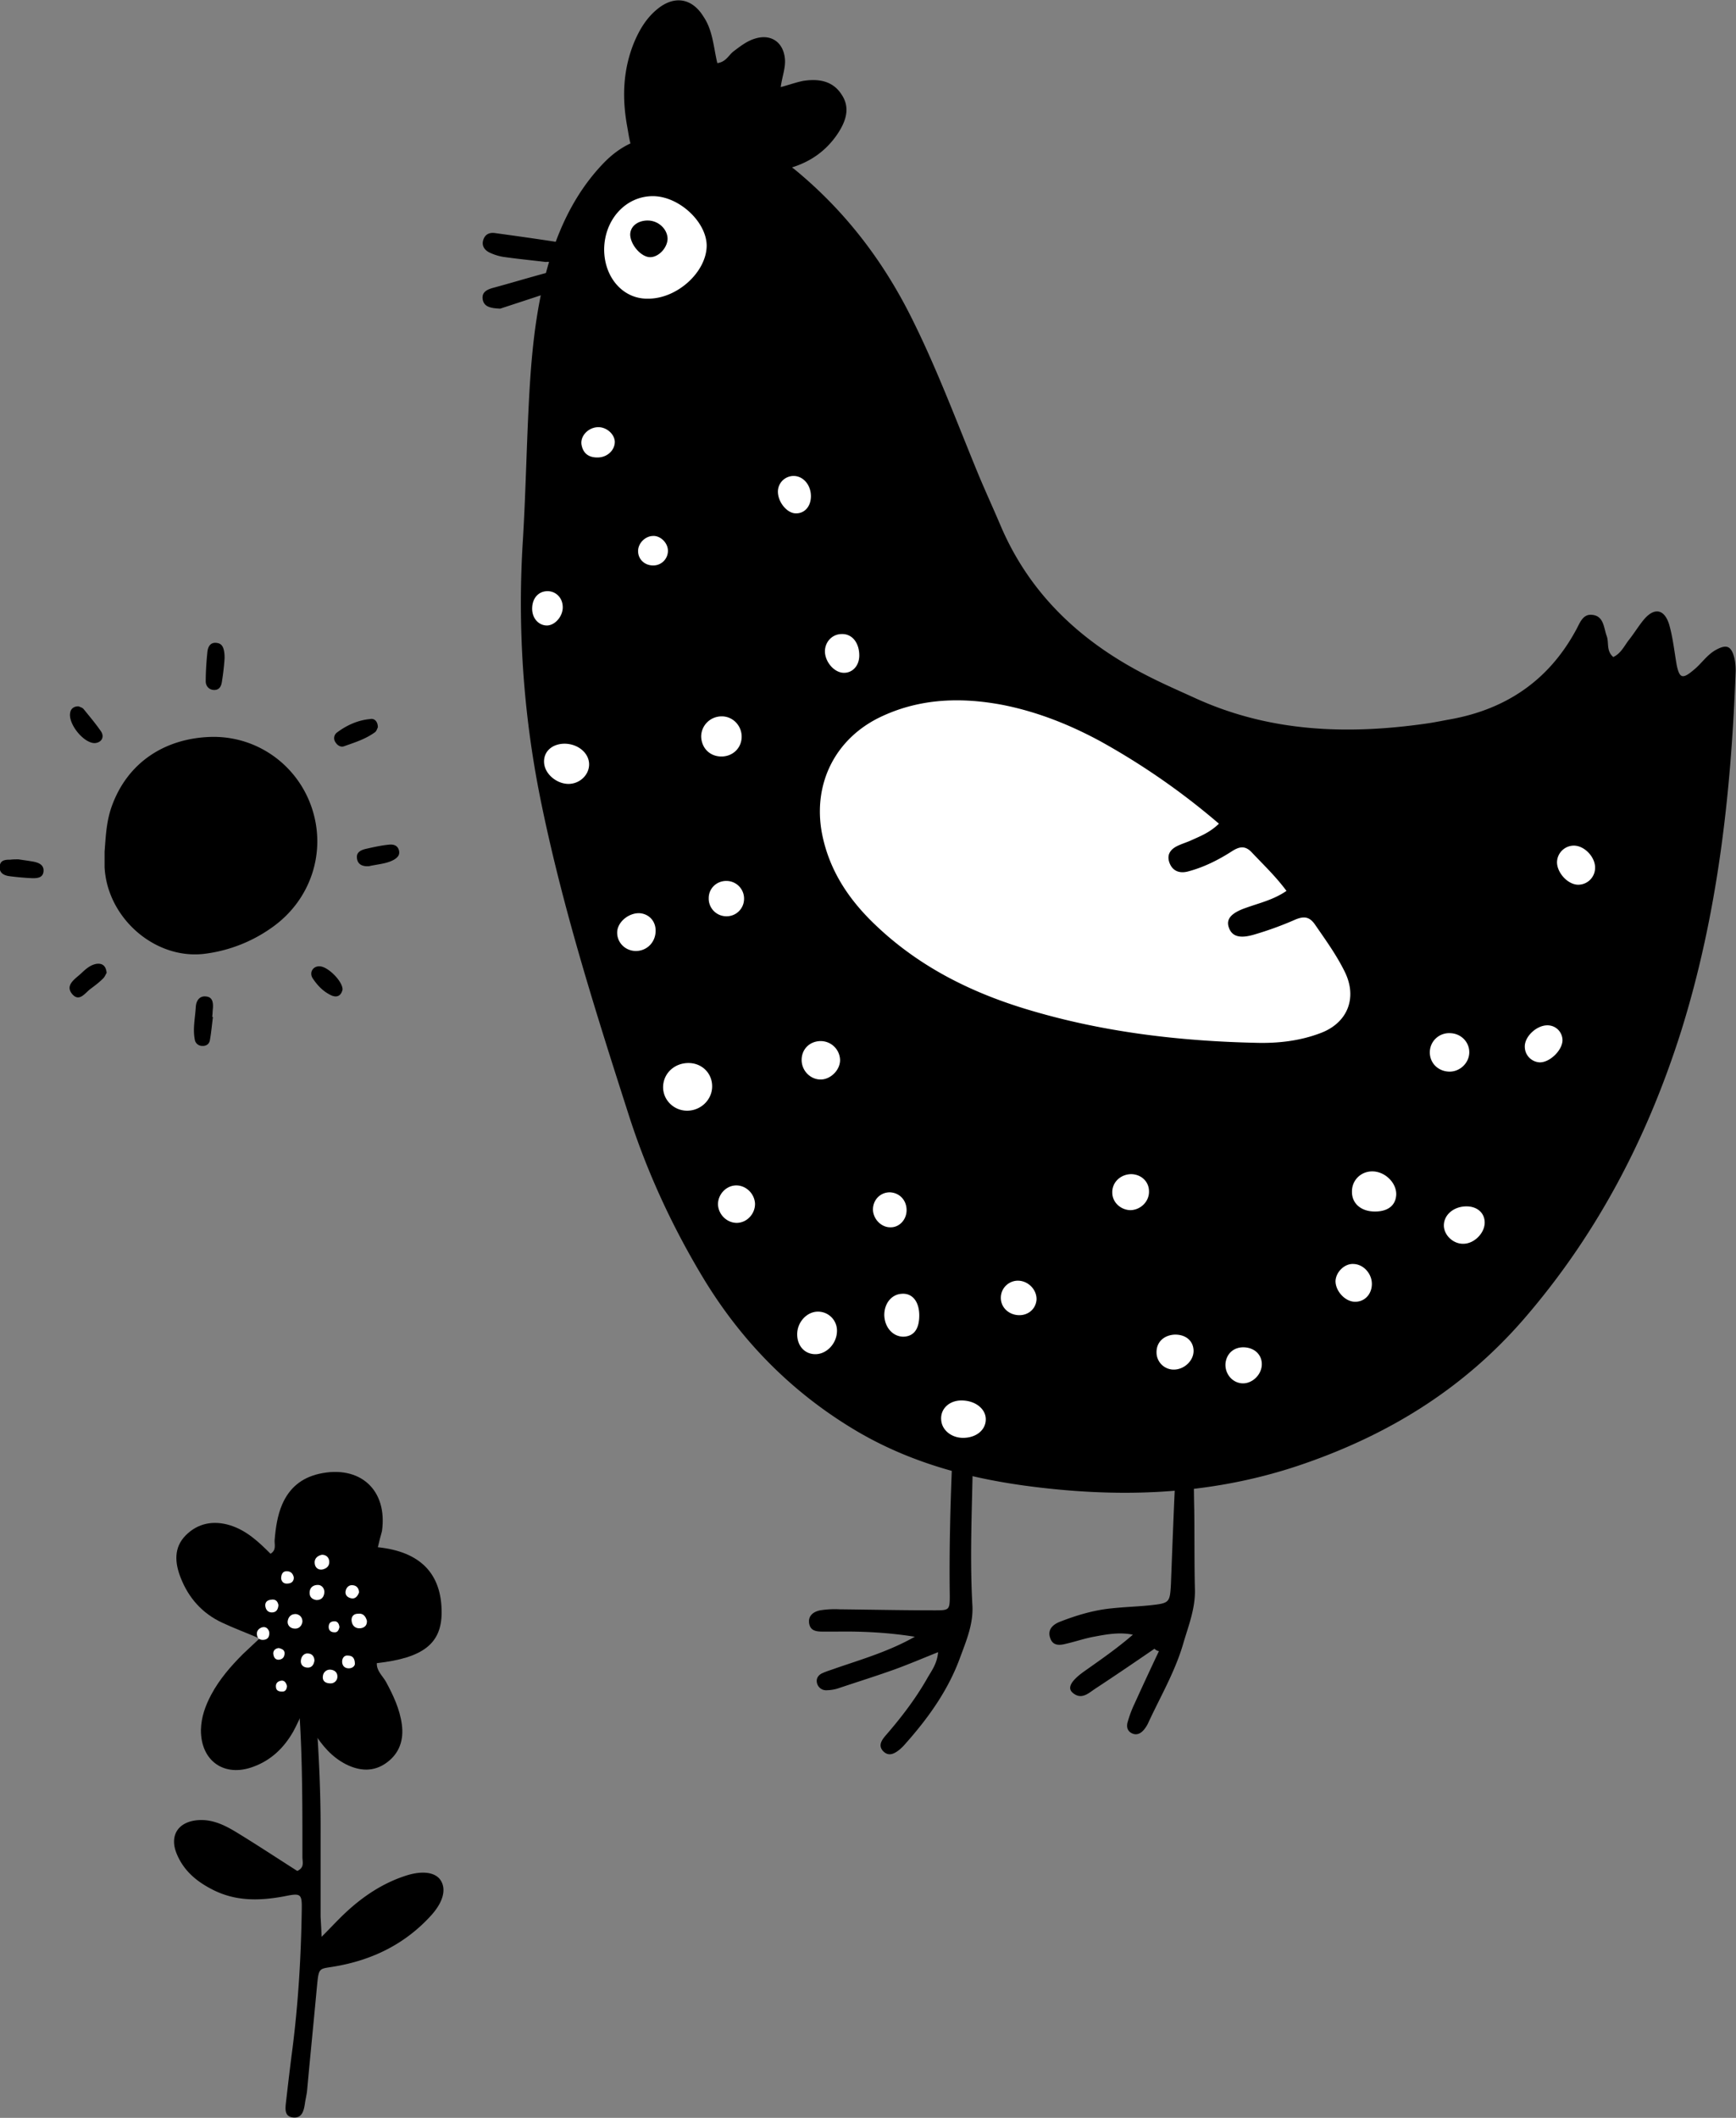 <svg width="123" height="150" fill="none" xmlns="http://www.w3.org/2000/svg"><rect width="100%" height="100%" fill="#808080" stroke="none"/><g clip-path="url(#clip0_156_32019)"><path d="M7.41 60.306c.073-.826.097-2.016.486-3.133 1.141-3.255 3.887-4.882 7.02-4.979 3.353-.097 6.244 2.064 7.216 5.149.971 3.06-.122 6.363-2.77 8.282a10.45 10.45 0 01-4.786 1.919c-3.522.486-6.972-2.478-7.166-6.12v-1.118zm7.676 11.731c-.072.559-.12 1.117-.218 1.651-.049.268-.267.413-.559.39a.524.524 0 01-.51-.462c-.146-.753.024-1.506.073-2.283.024-.462.267-.826.753-.753.437.048.486.437.461.826-.024.194-.024.412-.048.607a.075.075 0 00.048.024zm11.686-20.523c-.049.097-.097.267-.194.34-.656.486-1.434.729-2.187.996-.243.097-.486-.049-.632-.292a.498.498 0 01.122-.68c.68-.51 1.482-.874 2.332-.947.292-.073.559.146.559.583zm-10.86-4.882a17.475 17.475 0 01-.194 1.676c-.048.316-.194.583-.583.559-.364-.025-.559-.316-.559-.608 0-.704.049-1.408.122-2.113.048-.388.243-.68.68-.607.364.049.462.34.51.656.024.17.024.316.024.437zM7.555 68.904c-.072.121-.145.316-.291.437-.243.243-.535.461-.826.68-.413.291-.826 1.02-1.36.34-.438-.583.194-.996.607-1.36.34-.316.656-.632 1.117-.729.438-.073.705.122.753.632zM26.14 61.35c-.389.025-.802-.072-.85-.583-.049-.437.34-.582.68-.655.535-.122 1.093-.243 1.628-.292.316-.024.607.073.68.462.049.291-.121.461-.364.607-.51.291-1.142.316-1.774.461zM5.588 50.032c.072.049.243.073.34.195.413.51.826.995 1.214 1.554.292.413.049.826-.437.85-.802 0-1.92-1.409-1.725-2.186.049-.267.292-.437.608-.413zM1.312 60.865c.291.048.704.097 1.093.17.34.073.705.218.68.655-.024.486-.437.51-.777.51a18.946 18.946 0 01-1.652-.145c-.364-.049-.705-.219-.68-.656.024-.486.388-.51.753-.51.194-.024.34-.024.583-.024zm22.958 9.229c-.098.413-.365.583-.778.413-.583-.267-.996-.705-1.336-1.215-.267-.412.024-.874.486-.85.583 0 1.652 1.07 1.628 1.652zm-1.482 67.082c.51-.51.85-.874 1.19-1.214 1.336-1.36 2.867-2.478 4.689-3.085 1.214-.413 2.162-.291 2.55.292.414.631.195 1.53-.655 2.477-1.822 2.016-4.13 3.157-6.778 3.619-1.215.218-1.19 0-1.336 1.53-.22 2.38-.462 4.785-.68 7.165-.025.364-.122.704-.17 1.068-.074.462-.195.996-.802.948-.656-.049-.584-.608-.535-1.069.146-1.263.292-2.526.462-3.813.413-3.255.607-6.509.656-9.788.024-1.19-.049-1.239-1.24-.996-1.7.316-3.352.364-4.955-.413-1.19-.583-2.162-1.36-2.673-2.623-.51-1.263.098-2.234 1.482-2.356 1.142-.097 2.09.438 2.988.996 1.385.85 2.746 1.749 4.082 2.599.534-.243.364-.656.364-.972 0-5.149.024-10.322-.777-15.446-.024-.195-.073-.413-.024-.608.048-.315.242-.583.607-.583.291 0 .461.219.51.486.122.753.267 1.506.34 2.283.365 4.08.656 8.161.632 12.241v5.829c.024.437.048.826.073 1.433z" fill="#000"/><path d="M26.772 109.585c3.037.316 4.519 1.895 4.519 4.615 0 2.21-1.312 3.23-4.592 3.595-.024.558.413.898.656 1.335.51.948.972 1.919 1.117 3.012.146 1.093-.17 2.04-1.069 2.696-.923.68-1.919.607-2.89.121-.997-.51-1.677-1.311-2.26-2.234-.267-.413-.364-.971-.874-1.287-.219.413-.39.826-.608 1.214-.656 1.142-1.555 2.016-2.818 2.478-2.065.777-3.741-.413-3.717-2.624.024-.898.316-1.7.729-2.477.583-1.093 1.385-2.016 2.26-2.89.364-.34.728-.68 1.165-1.093-.971-.413-1.822-.729-2.648-1.117-1.409-.656-2.38-1.749-2.94-3.182-.412-1.044-.51-2.137.365-3.012.85-.85 1.944-1.068 3.134-.704 1.166.364 2.017 1.166 2.867 2.016.437-.267.267-.656.291-.972.073-.874.195-1.724.535-2.525.51-1.166 1.36-1.871 2.6-2.162 2.89-.656 4.882 1.117 4.47 4.056-.098.364-.195.704-.292 1.141z" fill="#000"/><path d="M25.994 114.783c.025.316-.145.486-.413.534-.315.049-.583-.097-.655-.437-.073-.34.097-.583.437-.583.364-.048.534.17.631.486zm-3.717 2.842c-.048.291-.194.485-.461.485-.364 0-.559-.243-.486-.583.049-.242.243-.461.535-.412.267.024.413.242.413.51zm-.85-2.769c-.048.34-.291.534-.607.486-.243-.025-.462-.219-.437-.51.048-.34.267-.535.607-.511.267.049.437.243.437.535zm.996-1.53c-.316-.049-.486-.219-.486-.51 0-.365.243-.559.583-.559.268 0 .462.219.462.51-.024.364-.219.559-.559.559zm3.013-.535c-.098.268-.267.462-.535.413-.267-.048-.461-.218-.413-.51.049-.267.243-.461.535-.413.243.025.413.219.413.51zm-2.041 5.465c.34.024.51.219.51.486a.473.473 0 01-.486.486c-.364 0-.607-.17-.534-.559a.497.497 0 01.51-.413zm-.583-8.136c.267 0 .461.145.51.413.049.34-.146.558-.486.631-.316.049-.51-.17-.534-.413-.049-.316.146-.558.51-.631zm-3.085 3.57c-.025.267-.122.486-.413.51-.292.024-.462-.146-.51-.413-.05-.316.145-.461.413-.486.291-.048.461.098.51.389zm5.417 4.177c-.024.146-.194.316-.486.292-.291-.024-.437-.243-.413-.534.025-.219.17-.389.389-.365.291 0 .51.122.51.607zm-4.324-6.12c-.024.316-.219.413-.51.413-.219 0-.365-.146-.389-.364 0-.268.097-.511.389-.511.316 0 .461.195.51.462zm-1.07 4.979c.195.049.414.121.414.364 0 .292-.17.462-.462.462-.243-.025-.316-.219-.34-.437 0-.243.17-.365.389-.389zm-.68-1.166c.05.364-.096.559-.388.583-.194.024-.413-.049-.462-.291-.072-.292.073-.486.316-.583.316-.097.462.097.535.291zm1.264 3.862c-.024.218-.097.388-.34.388-.195 0-.413-.048-.437-.291-.049-.316.145-.461.413-.486.218 0 .315.195.364.389zm3.716-4.178c-.048.219-.145.389-.364.365-.291 0-.437-.195-.388-.486.048-.243.219-.292.437-.292.219.025.292.219.316.413z" fill="#fff"/><path d="M50.823 4.469c.607-.073.801-.559 1.142-.826.485-.364.971-.753 1.579-.923 1.093-.316 1.943.267 2.065 1.409.073.656-.195 1.287-.292 2.04.632-.17 1.093-.34 1.58-.437 1.068-.17 2.089-.024 2.72.947.632.923.34 1.846-.218 2.72-1.045 1.603-2.576 2.429-4.422 2.72-1.992.316-3.96.098-5.952-.097-.389-.048-.826-.267-1.19-.048-.705.437-1.19 0-1.798-.243-1.36-.534-1.385-1.627-1.603-2.793-.365-2.016-.292-3.96.461-5.853.389-.948.899-1.822 1.725-2.478 1.19-.947 2.43-.728 3.231.583.656.972.705 2.162.972 3.279zm13.993 111.456c-1.822-.292-3.644-.389-5.466-.365h-1.069c-.437 0-.85-.048-.947-.558-.098-.559.291-.85.777-.948a6.634 6.634 0 011.385-.072c2.26.024 4.494.072 6.753.072.997 0 1.045-.024 1.045-1.02-.048-3.376.049-6.752.194-10.103.025-.559.049-1.118.146-1.676.073-.389.34-.632.778-.559.364.049.534.292.558.632.025.243-.024.51-.024.753-.024 3.886-.267 7.772-.049 11.633.073 1.312-.437 2.502-.874 3.692-.85 2.332-2.284 4.323-3.936 6.169-.097.122-.218.219-.316.316-.388.316-.801.558-1.214.121-.34-.388-.097-.753.194-1.093 1.118-1.287 2.138-2.623 2.964-4.08.291-.51.68-.996.753-1.822-1.093.438-2.065.851-3.06 1.215-1.288.461-2.6.874-3.912 1.311a2.79 2.79 0 01-.9.17.662.662 0 01-.704-.485c-.097-.34.097-.608.39-.729.315-.146.68-.243.995-.364 1.846-.632 3.741-1.19 5.54-2.21zm16.982.85c-1.385.947-2.77 1.894-4.179 2.817-.486.316-.996.85-1.628.291-.388-.34-.097-.85.826-1.505 1.166-.826 2.333-1.628 3.45-2.599-.947-.195-1.87-.025-2.77.146-.655.121-1.287.34-1.919.485-.461.122-.971.195-1.166-.388-.218-.608.195-.972.705-1.166 1.19-.462 2.405-.826 3.692-.947.924-.098 1.847-.122 2.746-.219 1.311-.146 1.336-.194 1.409-1.506.097-2.55.194-5.1.316-7.65 0-.146 0-.316.024-.462.024-.461.194-.826.704-.801.438.024.56.413.56.777.023.971.023 1.943.048 2.914.024 1.895 0 3.789.048 5.659.025 1.361-.486 2.599-.85 3.862-.583 1.967-1.628 3.74-2.478 5.586a2.11 2.11 0 01-.243.389c-.243.316-.559.486-.923.291-.316-.17-.365-.485-.267-.801a8.19 8.19 0 01.485-1.287 249.073 249.073 0 011.725-3.716.575.575 0 01-.315-.17zM38.676 18.556c-1.02-.122-2.017-.219-3.037-.365a3.643 3.643 0 01-.874-.267c-.413-.17-.68-.51-.51-.971.145-.389.461-.51.874-.438 1.41.195 2.818.39 4.227.608.51.073 1.07.291.923.971-.121.607-.704.462-1.142.486-.145-.024-.291-.049-.461-.024.024-.025 0-.025 0 0zm-3.231 3.303c-.729-.025-1.142-.146-1.24-.632-.096-.51.268-.704.681-.825 1.263-.34 2.55-.73 3.814-1.07.292-.072.583-.145.9-.145.266-.024.51.097.606.364.098.268 0 .486-.17.705-.072.073-.145.146-.243.17-1.53.51-3.085 1.02-4.348 1.433z" fill="#000"/><path d="M114.303 46.535c.534-.243.777-.777 1.093-1.19.389-.486.705-1.02 1.093-1.482.729-.85 1.434-.728 1.774.365.267.923.364 1.894.534 2.866.195.947.413 1.02 1.166.388.559-.437.948-1.069 1.579-1.433.778-.437 1.118-.316 1.337.535.072.291.097.607.097.922-.316 8.671-1.264 17.22-3.863 25.527-2.381 7.529-5.952 14.402-11.175 20.425-4.373 5.028-9.766 8.283-16.01 10.371-6.365 2.113-12.827 2.283-19.386 1.385-4.203-.583-8.188-1.7-11.856-3.862-4.591-2.72-8.211-6.412-10.932-10.954-2.186-3.643-3.96-7.505-5.248-11.56-2.356-7.335-4.688-14.695-6.219-22.272a70.141 70.141 0 01-1.239-18.313c.219-3.619.267-7.262.486-10.88.194-3.158.559-6.316 1.53-9.352.778-2.404 1.92-4.614 3.693-6.46 1.24-1.287 2.697-1.967 4.519-1.919 1.433.049 2.867.097 4.276.316a10.036 10.036 0 015.101 2.332c3.329 2.817 5.904 6.193 7.872 10.103 1.773 3.522 3.158 7.213 4.64 10.832.534 1.312 1.142 2.623 1.7 3.935 2.09 4.955 5.782 8.355 10.495 10.735 1.094.559 2.211 1.044 3.329 1.554 5.271 2.405 10.762 2.6 16.374 1.798.51-.073.996-.17 1.506-.267 4.033-.68 7.118-2.72 9.086-6.34.267-.46.461-1.165 1.142-1.092.85.072.826.922 1.044 1.505.17.462-.048 1.045.462 1.482z" fill="#000"/><path d="M42.806 17.657c.024-2.113 1.53-3.764 3.45-3.764 1.846 0 3.814 1.821 3.814 3.521-.025 1.87-2.114 3.765-4.179 3.74-1.749.025-3.085-1.505-3.085-3.497zm7.652 59.286c0 .947-.801 1.724-1.773 1.724-.972 0-1.75-.801-1.7-1.748.048-.947.85-1.652 1.846-1.628.923.025 1.627.729 1.627 1.652zm-8.721-22.879c.048.777-.632 1.457-1.458 1.457s-1.652-.68-1.725-1.457c-.073-.753.462-1.311 1.288-1.384.972-.073 1.846.558 1.895 1.384zm55.681 31.744c-.996 0-1.652-.583-1.627-1.433 0-.802.656-1.433 1.482-1.409.899.025 1.7.85 1.652 1.676-.049.753-.608 1.166-1.507 1.166zm-29.128 16.03c-.85.024-1.555-.535-1.603-1.263-.073-.777.559-1.385 1.433-1.385.972 0 1.725.583 1.725 1.336 0 .729-.632 1.287-1.555 1.312zm-8.989-7.529c-.024.85-.728 1.603-1.53 1.603-.753 0-1.288-.583-1.288-1.41 0-.873.705-1.626 1.507-1.602a1.344 1.344 0 011.311 1.409zm5.831-1.142c0 .972-.389 1.482-1.118 1.506-.753 0-1.336-.656-1.36-1.53 0-.826.51-1.457 1.215-1.506.777-.073 1.263.559 1.263 1.53zm-13.993-42.43c.801 0 1.433.68 1.409 1.481-.025.826-.705 1.409-1.53 1.36-.778-.048-1.313-.631-1.337-1.408 0-.778.632-1.433 1.458-1.433zm51.527 25.162c-.777-.025-1.36-.608-1.36-1.36 0-.802.68-1.433 1.506-1.36.753.048 1.336.68 1.287 1.432-.048.73-.704 1.312-1.433 1.288zm2.527 10.735c-.025.728-.754 1.457-1.507 1.457-.728.024-1.409-.631-1.384-1.336.024-.728.704-1.311 1.603-1.311.777 0 1.312.485 1.288 1.19zM58.184 76.457c-.729.025-1.36-.583-1.385-1.336-.024-.777.535-1.36 1.312-1.384a1.375 1.375 0 011.409 1.312c.024.704-.632 1.384-1.336 1.408zm54.831-14.937a1.199 1.199 0 01-1.19 1.142c-.753 0-1.531-.874-1.506-1.627a1.198 1.198 0 011.19-1.142c.777 0 1.555.85 1.506 1.627zm-67.707 3.158c.705.048 1.19.607 1.142 1.336-.049.825-.729 1.408-1.53 1.335-.705-.072-1.215-.655-1.191-1.335.024-.705.802-1.36 1.58-1.336zm8.187 20.596c0 .68-.534 1.287-1.215 1.335-.728.049-1.384-.558-1.409-1.311 0-.68.535-1.287 1.215-1.336.729-.049 1.385.559 1.41 1.312zM97.2 90.981c-.024.729-.559 1.263-1.263 1.215-.68-.049-1.312-.778-1.312-1.458.024-.655.656-1.263 1.287-1.214.705.024 1.312.704 1.288 1.457zm-15.791-6.606c.024.729-.608 1.336-1.336 1.336-.68-.025-1.264-.559-1.264-1.239-.024-.728.584-1.311 1.36-1.311.705.024 1.24.534 1.24 1.214zM60.88 46.486c-.024.705-.51 1.19-1.117 1.166-.704-.024-1.36-.85-1.312-1.603.049-.656.559-1.141 1.19-1.141.754-.025 1.264.655 1.24 1.578zm-9.377 15.909a1.249 1.249 0 011.215 1.287 1.234 1.234 0 01-1.288 1.214 1.249 1.249 0 01-1.215-1.287c0-.704.583-1.239 1.288-1.214zm59.204 11.294c-.024.728-.923 1.578-1.627 1.554a1.113 1.113 0 01-1.045-1.093c-.024-.729.826-1.53 1.603-1.53.608 0 1.069.486 1.069 1.069zM88.138 95.426c.753.024 1.288.534 1.263 1.239-.024.728-.704 1.36-1.409 1.311-.68-.049-1.19-.656-1.166-1.36.049-.729.583-1.214 1.312-1.19zm-3.571.218c.024.705-.632 1.336-1.36 1.36a1.22 1.22 0 01-1.264-1.238c0-.705.51-1.19 1.264-1.239.801-.024 1.336.437 1.36 1.117zM57.455 35.193c-.024.728-.486 1.19-1.093 1.166-.656-.025-1.312-.9-1.24-1.652a1.116 1.116 0 011.143-.996c.68.024 1.214.68 1.19 1.482zM73.44 92.05c-.048.68-.631 1.166-1.36 1.093-.705-.073-1.215-.632-1.166-1.312.048-.68.656-1.19 1.336-1.117.68.073 1.215.68 1.19 1.336zm-9.207-6.29c-.024.655-.534 1.19-1.166 1.165-.656 0-1.239-.631-1.215-1.311.025-.656.535-1.166 1.19-1.166.705.024 1.215.583 1.191 1.311zM38.797 44.3c-.607.025-1.093-.485-1.093-1.19 0-.704.413-1.214 1.045-1.238.583-.025 1.069.413 1.117 1.02.073.656-.461 1.36-1.069 1.408zm4.762-13.042c.024.583-.486 1.117-1.166 1.142-.632.024-1.07-.243-1.19-.899-.098-.583.412-1.166 1.068-1.239.608-.073 1.24.413 1.288.996zm3.766 7.748c0 .583-.462 1.044-1.045 1.044-.608 0-1.07-.437-1.07-1.02 0-.559.511-1.069 1.07-1.069.51-.024 1.044.486 1.044 1.045zm39.04 19.333c-.68.656-1.36.898-1.992 1.19-.267.121-.583.218-.85.34-.51.218-.875.583-.68 1.19.218.656.752.826 1.36.656 1.093-.292 2.113-.802 3.06-1.409.56-.364.972-.437 1.458.097.802.85 1.652 1.652 2.43 2.696-.923.632-1.895.85-2.843 1.19-1.069.364-1.457.802-1.239 1.409.219.631.778.801 1.822.486a23.771 23.771 0 002.867-1.045c.632-.267 1.02-.218 1.41.34.752 1.093 1.53 2.162 2.113 3.352.899 1.822.218 3.594-1.677 4.323-1.506.583-3.11.753-4.664.704-5.369-.121-10.714-.752-15.888-2.283-4.057-1.19-7.799-3.011-10.933-5.974-1.943-1.822-3.376-3.935-3.886-6.606-.656-3.546.995-6.777 4.3-8.283 2.745-1.263 5.636-1.335 8.551-.777 2.43.486 4.689 1.385 6.85 2.55a50.37 50.37 0 018.43 5.854z" fill="#fff"/><path d="M46.061 18.216c-.607 0-1.36-.826-1.409-1.555-.024-.607.51-1.044 1.24-1.044.752 0 1.408.607 1.408 1.311-.024.632-.631 1.288-1.239 1.288z" fill="#000"/></g><defs><clipPath id="clip0_156_32019"><path fill="#fff" d="M0 0h123v150H0z"/></clipPath></defs></svg>